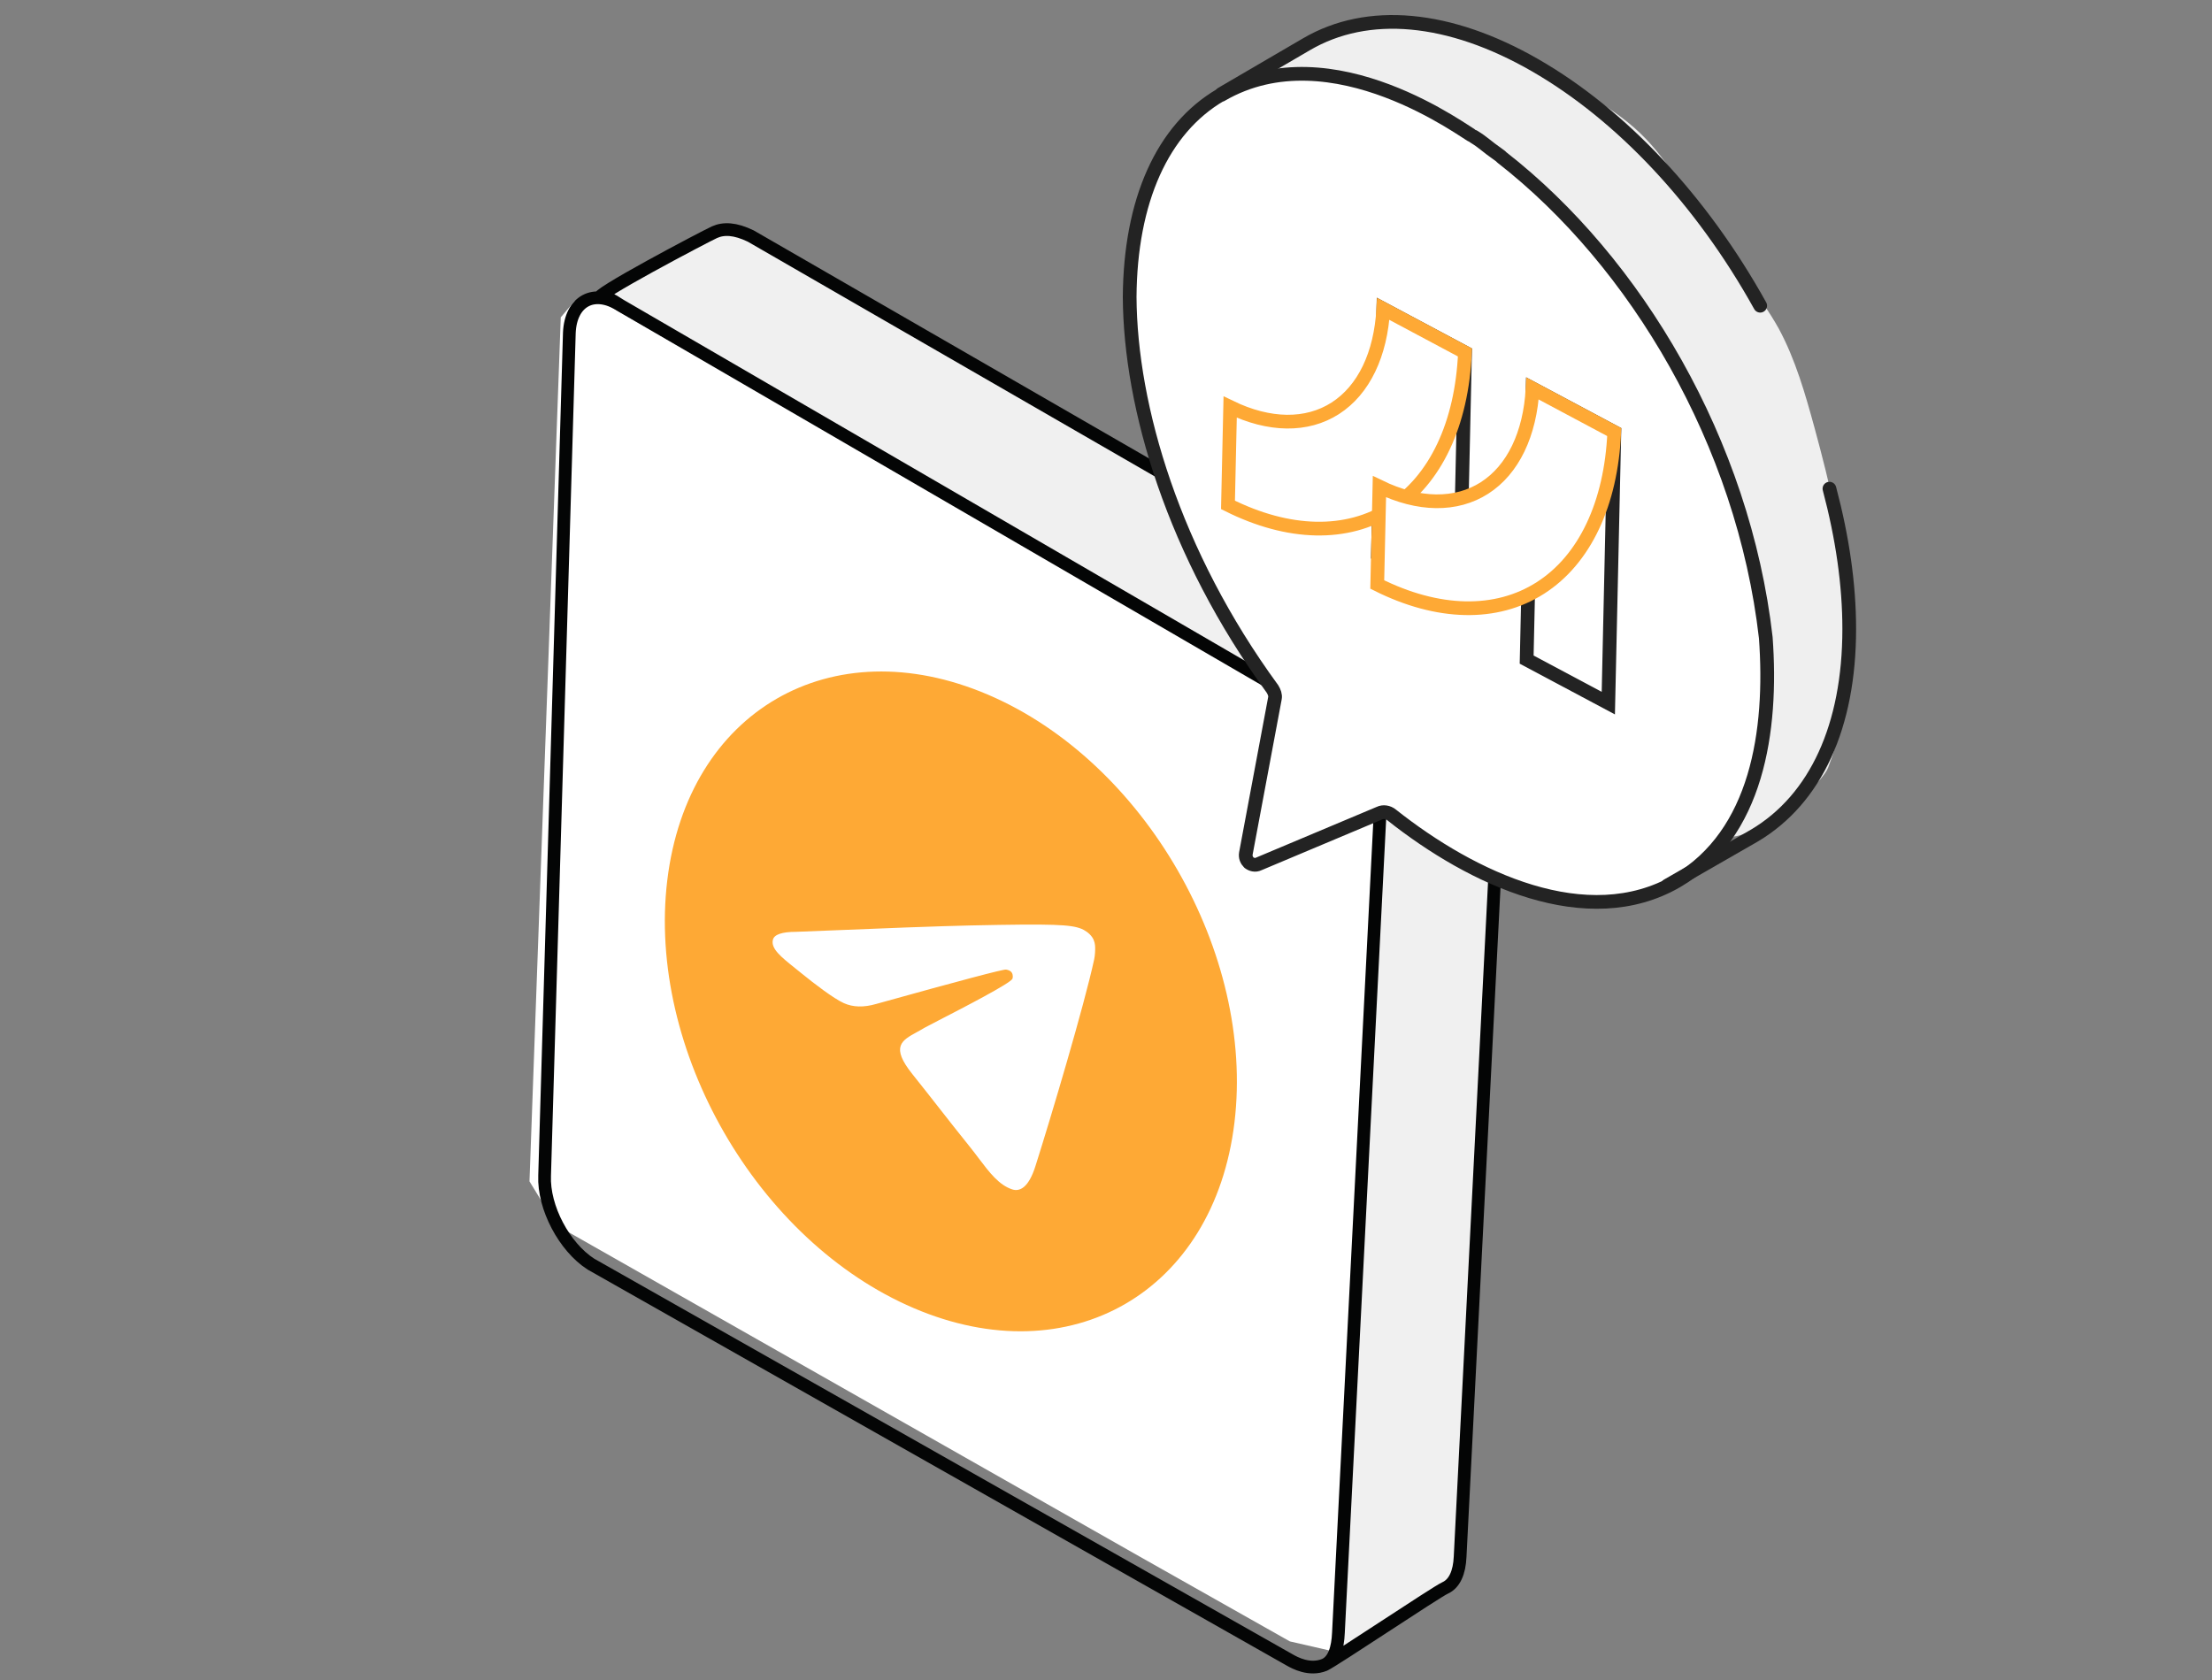 <svg width="129" height="98" viewBox="0 0 129 98" fill="none" xmlns="http://www.w3.org/2000/svg">
<rect x="0" y="0" width="129" height="98" fill="#808080" stroke="none"/>
<path d="M42.106 13.413C65.277 26.515 85.68 37.723 87.227 39.552L79.812 44.276L34.751 17.156L42.106 13.413Z" fill="white"/>
<path d="M42.106 13.413C65.277 26.515 85.68 37.723 87.227 39.552L79.812 44.276L34.751 17.156L42.106 13.413Z" fill="white"/>
<path d="M34.737 17.4L78.922 42.743L80.473 45.547L78.129 96.404L75.22 95.736L66.426 90.768L32.444 71.463L30.879 68.905L32.703 18.509L33.497 17.572L34.737 17.4Z" fill="white"/>
<path d="M80.499 47.15L78.055 95.228C78.016 96.156 77.787 96.86 77.247 97.104C77.787 96.86 83.74 92.86 84.28 92.617C84.821 92.374 85.113 91.722 85.152 90.793L87.602 42.584C87.64 41.655 87.414 40.716 86.924 39.766L79.694 44.194C80.312 45.283 80.538 46.222 80.499 47.15ZM35.01 17.375C34.339 17.361 41.126 13.787 41.666 13.544C42.206 13.301 42.868 13.328 43.778 13.765L85.027 37.561C85.805 37.992 86.566 38.821 86.924 39.766L79.694 44.194C79.204 43.244 78.575 42.421 77.798 41.99L36.186 17.811C35.541 17.386 35.462 17.383 35.01 17.375Z" fill="#F0F0F0"/>
<path d="M36.186 17.811C34.636 16.817 33.28 17.558 33.203 19.415L31.761 68.571C31.683 70.428 32.913 72.738 34.462 73.732L75.204 96.814C75.505 96.986 76.366 97.463 77.247 97.104M36.186 17.811L77.798 41.99C78.575 42.421 79.204 43.244 79.694 44.194M36.186 17.811C35.541 17.386 35.462 17.383 35.01 17.375C34.339 17.361 41.126 13.787 41.666 13.544C42.206 13.301 42.868 13.328 43.778 13.765L85.027 37.561C85.805 37.992 86.566 38.821 86.924 39.766M77.247 97.104C77.787 96.86 78.016 96.156 78.055 95.228L80.499 47.15C80.538 46.222 80.312 45.283 79.694 44.194M77.247 97.104C77.787 96.86 83.74 92.86 84.28 92.617C84.821 92.374 85.113 91.722 85.152 90.793L87.602 42.584C87.64 41.655 87.414 40.716 86.924 39.766M86.924 39.766L79.694 44.194" stroke="#040505" stroke-width="0.742" stroke-miterlimit="10" stroke-linecap="round"/>
<path fill-rule="evenodd" clip-rule="evenodd" d="M71.991 65.476C70.797 75.357 62.425 80.202 53.292 76.299C44.158 72.395 37.721 61.221 38.915 51.339C40.109 41.458 48.48 36.613 57.614 40.516C66.748 44.42 73.184 55.595 71.991 65.476ZM56.611 53.978C54.915 54.014 51.519 54.138 46.424 54.35C45.6 54.352 45.15 54.506 45.074 54.813C44.945 55.33 45.55 55.814 46.373 56.473C46.485 56.562 46.601 56.655 46.719 56.752C47.528 57.41 48.622 58.242 49.211 58.509C49.745 58.75 50.371 58.767 51.091 58.559C55.992 57.194 58.519 56.525 58.669 56.552C58.775 56.571 58.922 56.6 59.007 56.734C59.092 56.868 59.062 57.04 59.046 57.083C58.949 57.344 56.174 58.776 54.738 59.516C54.29 59.747 53.973 59.911 53.907 59.951C53.76 60.041 53.611 60.123 53.468 60.201C52.585 60.684 51.922 61.045 53.207 62.648C53.824 63.418 54.316 64.047 54.807 64.675C55.344 65.36 55.879 66.044 56.574 66.907C56.751 67.127 56.918 67.349 57.081 67.565C57.703 68.386 58.261 69.124 59.031 69.373C59.478 69.518 59.989 69.264 60.383 68.022C61.313 65.088 63.219 58.683 63.81 55.96C63.862 55.721 63.873 55.393 63.867 55.244C63.862 55.095 63.84 54.877 63.69 54.659C63.513 54.4 63.212 54.233 63.075 54.177C62.451 53.923 61.454 53.874 56.611 53.978Z" fill="#FEA935"/>
<path d="M103.193 41.517C103.374 40.111 103.013 38.742 102.652 37.372C101.355 32.397 100.021 27.349 97.533 22.879C96.452 20.932 95.118 19.13 93.82 17.291C92.378 15.272 90.936 13.253 89.314 11.343C88.484 10.333 87.619 9.36 86.61 8.531C83.005 5.538 78.174 4.673 73.523 4.168C77.885 1.789 79.832 -0.05 84.483 1.681C86.069 2.294 91.008 4.601 92.486 5.466C93.604 6.151 94.721 6.872 95.659 7.774C97.425 9.468 98.507 11.703 99.876 13.722C101.138 15.561 102.652 17.219 103.734 19.166C104.707 20.968 105.284 22.987 105.825 24.97C107.592 31.459 109.034 38.489 106.618 44.762C106.041 46.276 99.732 50.747 100.598 47.827C101.21 45.663 102.905 43.897 103.193 41.517Z" fill="#EFEFEF"/>
<path d="M71.252 5.466L76.191 2.582C79.76 0.491 84.519 0.924 89.53 3.808C94.541 6.692 99.228 11.667 102.652 17.832" stroke="#232323" stroke-width="0.8" stroke-miterlimit="10" stroke-linecap="round" stroke-linejoin="round"/>
<path d="M74.352 40.725C74.388 40.545 74.316 40.364 74.208 40.184C68.44 32.289 65.916 23.745 65.88 17.328C65.916 11.704 67.791 7.522 71.18 5.539H71.216C77.705 1.753 85.636 7.882 85.925 7.954C86.574 8.351 86.538 8.423 87.511 9.108C87.547 9.144 87.547 9.144 87.583 9.18C95.406 15.273 101.679 25.836 102.977 37.192C103.374 42.636 102.472 48.656 97.786 51.396C92.558 54.424 85.853 51.252 81.166 47.539C80.95 47.358 80.661 47.322 80.445 47.43L73.415 50.387C73.199 50.495 72.982 50.423 72.838 50.315C72.694 50.17 72.622 49.99 72.658 49.774L74.352 40.725Z" fill="white" stroke="#232323" stroke-width="0.8" stroke-miterlimit="10" stroke-linecap="round" stroke-linejoin="round"/>
<path d="M106.69 28.502C107.447 31.351 107.844 34.09 107.844 36.686C107.844 42.346 105.897 46.6 102.328 48.727L97.245 51.647" stroke="#232323" stroke-width="0.8" stroke-miterlimit="10" stroke-linecap="round" stroke-linejoin="round"/>
<path d="M89.032 38.472L89.383 22.666L94.145 25.206L93.794 41.011L89.032 38.472Z" stroke="#232323" stroke-width="0.8"/>
<path d="M80.358 32.335L80.676 18.023L85.438 20.563L85.12 34.875L80.358 32.335Z" stroke="#232323" stroke-width="0.8"/>
<path d="M80.67 18.015L85.434 20.556C85.251 24.738 83.712 27.995 81.131 29.648C78.556 31.297 75.148 31.219 71.614 29.448L71.741 23.743C74.024 24.851 76.213 24.878 77.87 23.815C79.529 22.75 80.525 20.675 80.67 18.015Z" fill="white" stroke="#FEA935" stroke-width="0.8"/>
<path d="M89.377 22.659L94.141 25.2C93.957 29.382 92.418 32.639 89.837 34.291C87.261 35.941 83.853 35.862 80.319 34.091L80.446 28.386C82.729 29.495 84.919 29.523 86.576 28.46C88.236 27.395 89.232 25.319 89.377 22.659Z" fill="white" stroke="#FEA935" stroke-width="0.8"/>
</svg>
